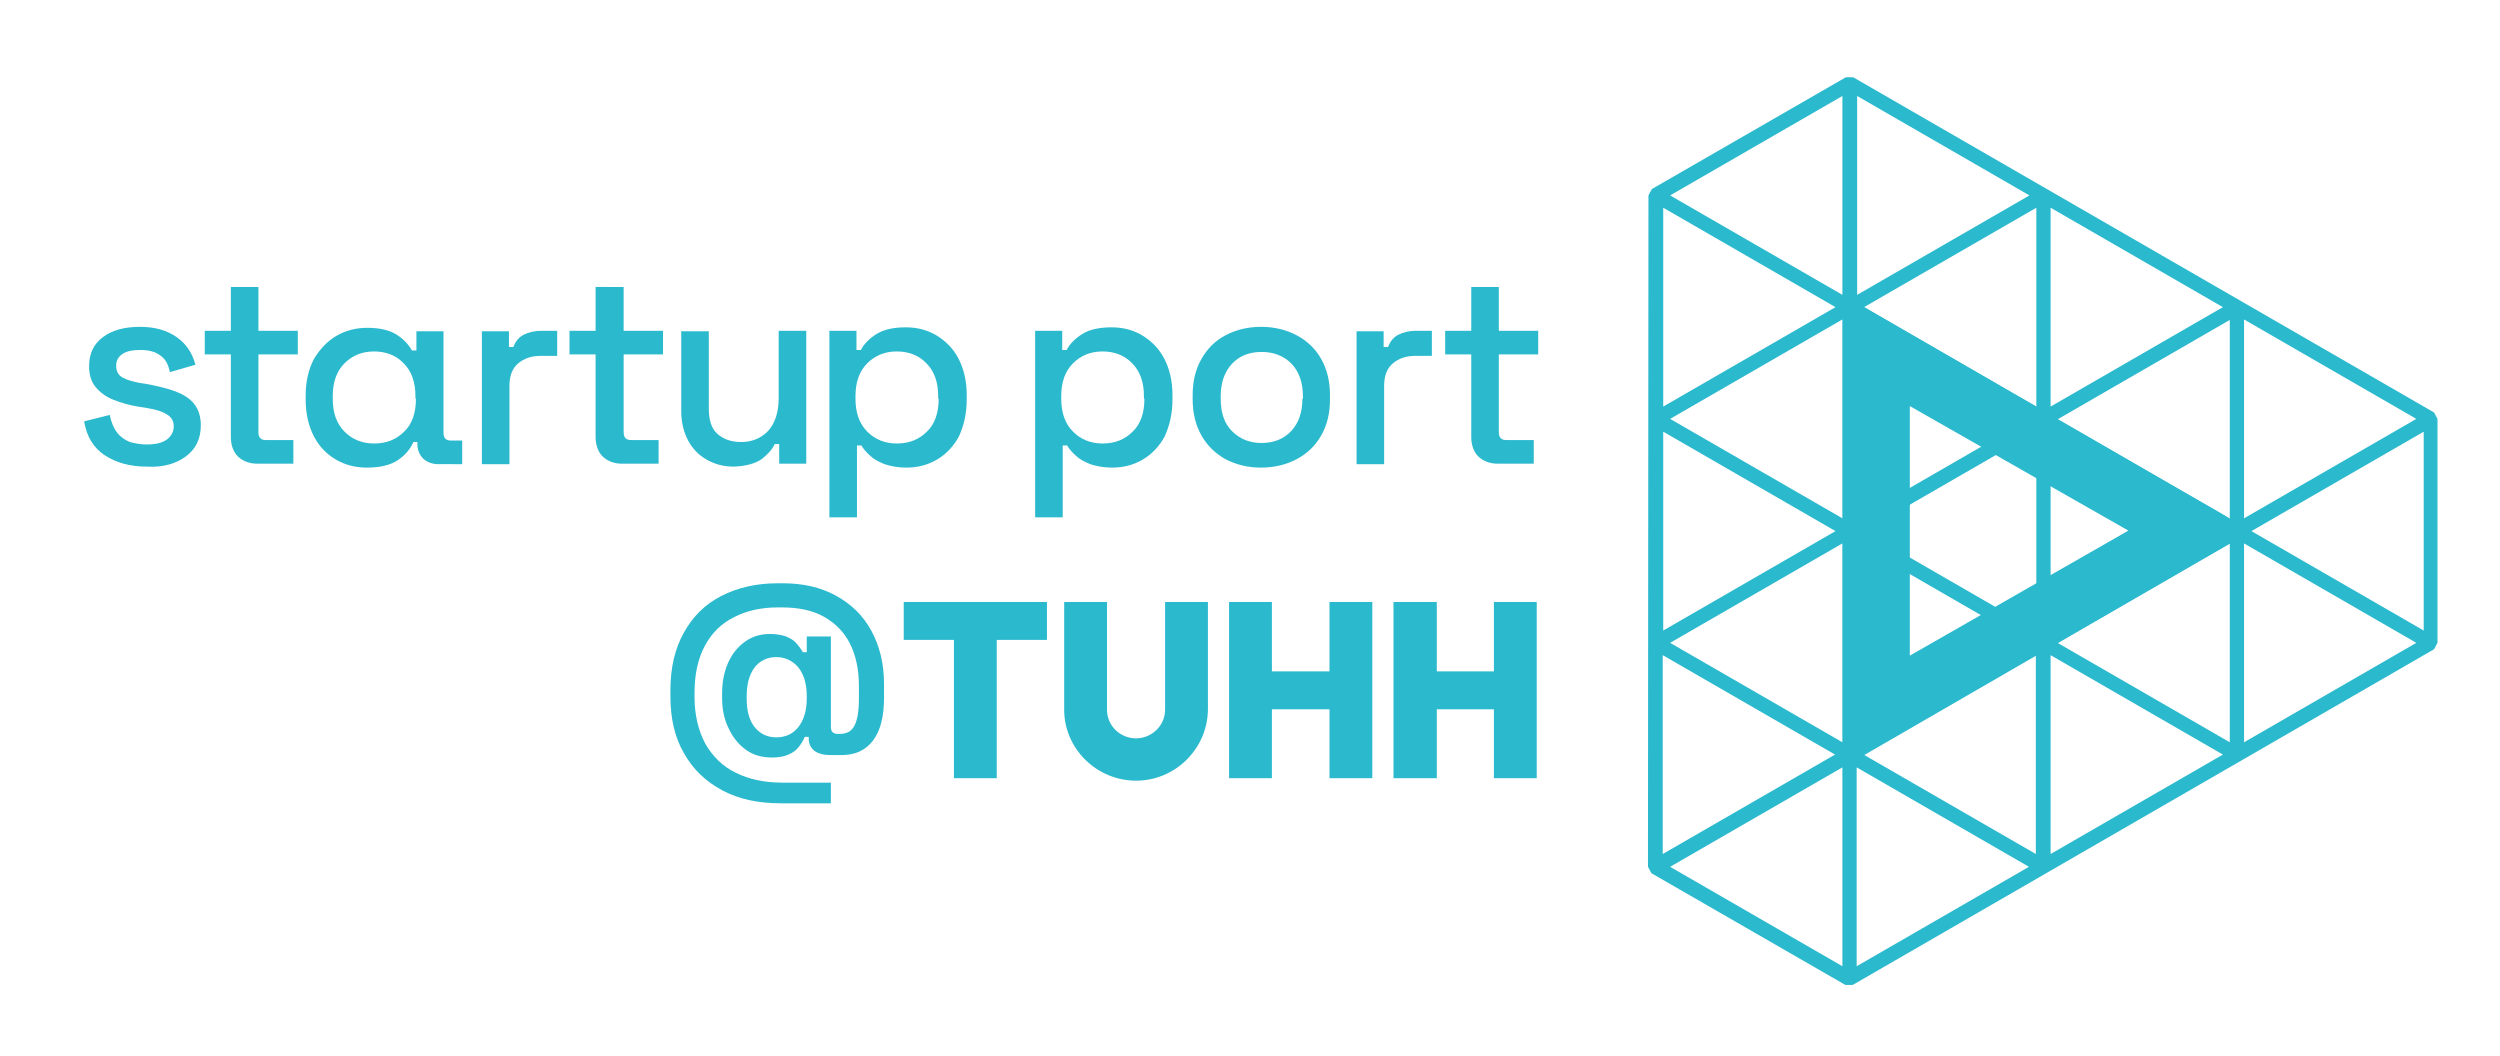 <?xml version="1.0" encoding="utf-8"?>
<!-- Generator: Adobe Illustrator 25.4.8, SVG Export Plug-In . SVG Version: 6.00 Build 0)  -->
<svg version="1.1" id="Ebene_1" xmlns="http://www.w3.org/2000/svg" xmlns:xlink="http://www.w3.org/1999/xlink" x="0px" y="0px"
	 viewBox="0 0 507.9 214.6" style="enable-background:new 0 0 507.9 214.6;" xml:space="preserve">
<style type="text/css">
	.st0{fill:#2BB9CE;}
</style>
<polygon class="st0" points="183.6,122.3 183.6,130 193.8,130 193.8,158.1 202.5,158.1 202.5,130 212.7,130 212.7,122.3 "/>
<polygon class="st0" points="270.1,122.3 270.1,136.4 258.4,136.4 258.4,122.3 249.7,122.3 249.7,158.1 258.4,158.1 258.4,144.1 
	270.1,144.1 270.1,158.1 278.8,158.1 278.8,122.3 "/>
<polygon class="st0" points="303.5,122.3 303.5,136.4 291.9,136.4 291.9,122.3 283.1,122.3 283.1,158.1 291.9,158.1 291.9,144.1 
	303.5,144.1 303.5,158.1 312.2,158.1 312.2,122.3 "/>
<g>
	<path class="st0" d="M230.8,158.6c-8,0-14.6-6.5-14.6-14.4v-21.9h8.7v21.9c0,3.2,2.6,5.8,5.9,5.8c3.2,0,5.9-2.6,5.9-5.8v-21.9h8.7
		v21.9C245.3,152.1,238.8,158.6,230.8,158.6"/>
	<path class="st0" d="M37.8,92.7c2-1.5,3-3.6,3-6.3c0-1.8-0.5-3.3-1.4-4.4c-0.9-1.1-2.2-1.9-3.8-2.5c-1.6-0.6-3.4-1-5.3-1.4
		l-1.9-0.3c-1.5-0.3-2.6-0.6-3.5-1.1c-0.9-0.5-1.3-1.3-1.3-2.4c0-1,0.4-1.8,1.3-2.4c0.9-0.6,2.1-0.8,3.6-0.8c1.6,0,2.9,0.3,3.9,1
		c1.1,0.7,1.8,1.8,2.1,3.5l5.2-1.5c-0.6-2.3-1.8-4.2-3.8-5.6s-4.4-2.1-7.5-2.1c-3.1,0-5.7,0.7-7.5,2.1c-1.9,1.4-2.8,3.4-2.8,5.9
		c0,1.7,0.4,3.1,1.3,4.2c0.9,1.1,2.1,2,3.6,2.6c1.5,0.6,3.2,1.1,5,1.4l1.9,0.3c1.8,0.3,3.1,0.7,4,1.3c0.9,0.5,1.4,1.3,1.4,2.4
		c0,1.1-0.5,2-1.4,2.7c-1,0.7-2.3,1-4.1,1c-1.2,0-2.3-0.2-3.4-0.5c-1-0.4-1.9-1-2.6-1.9c-0.7-0.9-1.2-2.1-1.5-3.6l-5.2,1.3
		c0.5,3.1,1.9,5.4,4.2,6.9s5.1,2.3,8.5,2.3C33.1,95,35.8,94.2,37.8,92.7"/>
	<path class="st0" d="M59.6,94.2v-4.8h-5.6c-1,0-1.5-0.5-1.5-1.6V72h8v-4.8h-8v-8.9h-5.6v8.9h-5.3V72h5.3v16.8c0,1.6,0.5,3,1.4,3.9
		s2.3,1.5,3.9,1.5H59.6z"/>
	<path class="st0" d="M84.5,81c0,2.9-0.8,5.2-2.4,6.7c-1.6,1.6-3.6,2.4-6.1,2.4c-2.4,0-4.4-0.8-6-2.4c-1.6-1.6-2.4-3.8-2.4-6.7v-0.5
		c0-2.9,0.8-5.1,2.4-6.7c1.6-1.6,3.6-2.4,6-2.4c2.4,0,4.5,0.8,6,2.4c1.6,1.6,2.4,3.8,2.4,6.7V81z M93.9,94.2v-4.7h-2.3
		c-1,0-1.5-0.5-1.5-1.6V67.3h-5.5v3.9h-0.9c-0.7-1.2-1.7-2.3-3.1-3.2c-1.4-0.9-3.4-1.4-6-1.4c-2.2,0-4.3,0.5-6.2,1.6
		c-1.9,1.1-3.4,2.7-4.6,4.7c-1.1,2.1-1.7,4.5-1.7,7.5v0.8c0,2.9,0.6,5.4,1.7,7.5c1.1,2.1,2.6,3.6,4.5,4.7c1.9,1.1,4,1.6,6.2,1.6
		c2.7,0,4.8-0.5,6.3-1.5c1.5-1,2.5-2.2,3.2-3.7h0.8v0.4c0,1.2,0.4,2.2,1.2,3c0.8,0.7,1.8,1.1,3.1,1.1H93.9z"/>
	<path class="st0" d="M103.5,94.2V78.4c0-2.1,0.6-3.6,1.8-4.6c1.2-1,2.7-1.5,4.5-1.5h3.4v-5.1h-3.2c-1.4,0-2.6,0.3-3.6,0.8
		c-1,0.5-1.7,1.4-2.1,2.5h-0.9v-3.2h-5.5v27H103.5z"/>
	<path class="st0" d="M133.8,94.2v-4.8h-5.6c-1,0-1.5-0.5-1.5-1.6V72h8v-4.8h-8v-8.9H121v8.9h-5.3V72h5.3v16.8c0,1.6,0.5,3,1.4,3.9
		s2.3,1.5,3.9,1.5H133.8z"/>
	<path class="st0" d="M154.7,93.3c1.3-1,2.2-2,2.7-3.1h0.9v4h5.5v-27h-5.6v13.6c0,2.9-0.7,5.1-2.1,6.7c-1.4,1.5-3.3,2.3-5.5,2.3
		c-2.1,0-3.7-0.6-4.9-1.7c-1.2-1.1-1.7-2.8-1.7-5.2V67.3h-5.6v16.2c0,2.3,0.5,4.3,1.4,6c0.9,1.7,2.2,3,3.8,3.9
		c1.6,0.9,3.4,1.4,5.5,1.4C151.5,94.7,153.4,94.2,154.7,93.3"/>
	<path class="st0" d="M190.7,81c0,2.9-0.8,5.2-2.4,6.7c-1.6,1.6-3.6,2.4-6.1,2.4c-2.4,0-4.4-0.8-6-2.4c-1.6-1.6-2.4-3.8-2.4-6.7
		v-0.5c0-2.9,0.8-5.1,2.4-6.7c1.6-1.6,3.6-2.4,6-2.4c2.4,0,4.5,0.8,6,2.4c1.6,1.6,2.4,3.8,2.4,6.7V81z M196.4,81.1v-0.8
		c0-2.9-0.6-5.4-1.7-7.5c-1.1-2.1-2.7-3.6-4.5-4.7c-1.9-1.1-3.9-1.6-6.2-1.6c-2.6,0-4.6,0.5-6,1.4c-1.4,0.9-2.5,2-3.1,3.2h-0.9v-3.9
		h-5.5v37.9h5.6V90.5h0.9c0.4,0.7,1,1.4,1.8,2.1c0.7,0.7,1.7,1.2,2.9,1.7c1.2,0.4,2.7,0.7,4.4,0.7c2.3,0,4.3-0.5,6.2-1.6
		c1.9-1.1,3.4-2.7,4.5-4.7C195.8,86.5,196.4,84.1,196.4,81.1"/>
	<path class="st0" d="M232.5,81c0,2.9-0.8,5.2-2.4,6.7c-1.6,1.6-3.6,2.4-6.1,2.4c-2.4,0-4.4-0.8-6-2.4c-1.6-1.6-2.4-3.8-2.4-6.7
		v-0.5c0-2.9,0.8-5.1,2.4-6.7c1.6-1.6,3.6-2.4,6-2.4c2.4,0,4.5,0.8,6,2.4c1.6,1.6,2.4,3.8,2.4,6.7V81z M238.2,81.1v-0.8
		c0-2.9-0.6-5.4-1.7-7.5c-1.1-2.1-2.7-3.6-4.5-4.7c-1.9-1.1-3.9-1.6-6.2-1.6c-2.6,0-4.6,0.5-6,1.4c-1.4,0.9-2.5,2-3.1,3.2h-0.9v-3.9
		h-5.5v37.9h5.6V90.5h0.9c0.4,0.7,1,1.4,1.8,2.1c0.7,0.7,1.7,1.2,2.9,1.7c1.2,0.4,2.7,0.7,4.4,0.7c2.3,0,4.3-0.5,6.2-1.6
		c1.9-1.1,3.4-2.7,4.5-4.7C237.6,86.5,238.2,84.1,238.2,81.1"/>
	<path class="st0" d="M264.6,81c0,2.8-0.8,5-2.3,6.6c-1.5,1.6-3.6,2.4-6,2.4c-2.4,0-4.4-0.8-6-2.4c-1.6-1.6-2.3-3.8-2.3-6.6v-0.5
		c0-2.8,0.8-5,2.3-6.6c1.5-1.6,3.5-2.4,6-2.4c2.5,0,4.5,0.8,6.1,2.4c1.5,1.6,2.3,3.8,2.3,6.6V81z M270.2,81.1v-0.8
		c0-2.8-0.6-5.3-1.8-7.4c-1.2-2.1-2.9-3.7-5-4.8c-2.1-1.1-4.5-1.7-7.2-1.7c-2.7,0-5.1,0.6-7.2,1.7c-2.1,1.1-3.7,2.7-4.9,4.8
		c-1.2,2.1-1.8,4.5-1.8,7.4v0.8c0,2.8,0.6,5.3,1.8,7.4c1.2,2.1,2.9,3.7,4.9,4.8c2.1,1.1,4.5,1.7,7.2,1.7c2.7,0,5.1-0.6,7.2-1.7
		c2.1-1.1,3.8-2.7,5-4.8C269.6,86.4,270.2,84,270.2,81.1"/>
	<path class="st0" d="M281.2,94.2V78.4c0-2.1,0.6-3.6,1.8-4.6c1.2-1,2.7-1.5,4.5-1.5h3.4v-5.1h-3.2c-1.4,0-2.6,0.3-3.6,0.8
		c-1,0.5-1.7,1.4-2.1,2.5h-0.9v-3.2h-5.5v27H281.2z"/>
	<path class="st0" d="M311.6,94.2v-4.8h-5.6c-1,0-1.5-0.5-1.5-1.6V72h8v-4.8h-8v-8.9h-5.6v8.9h-5.3V72h5.3v16.8c0,1.6,0.5,3,1.4,3.9
		s2.3,1.5,3.9,1.5H311.6z"/>
</g>
<path class="st0" d="M339.3,176.1l35-20.2v40.4L339.3,176.1z M377.2,155.9l35,20.2l-35,20.2V155.9z M416.6,133.1l35,20.2l-35,20.2
	V133.1z M378.6,153.3l35-20.2v40.4L378.6,153.3z M337.8,133.1l35,20.2l-35,20.2V133.1z M339.3,130.6l35-20.2v40.4L339.3,130.6z
	 M418,130.6l35-20.2v40.4L418,130.6z M377.2,110.4l35,20.2l-35,20.2V110.4z M455.9,110.4l35,20.2l-35,20.2V110.4z M378.7,107.9
	l35-20.2v40.4L378.7,107.9z M416.6,87.7l35,20.2l-35,20.2V87.7z M337.9,87.7l35,20.2l-35,20.2V87.7z M457.4,107.9l35-20.2v40.4
	L457.4,107.9z M451.4,104.4L418,85.2L453,65v40.4L451.4,104.4z M339.3,85.1l35-20.2v40.4L339.3,85.1z M377.3,64.9l35,20.2l-35,20.2
	V64.9z M455.9,64.9l35,20.2l-35,20.2V64.9z M337.9,42.2l35,20.2l-35,20.2V42.2z M416.6,42.2l35,20.2l-35,20.2V42.2z M378.7,62.4
	l35-20.2v40.4L378.7,62.4z M339.3,39.7l35-20.2v40.4L339.3,39.7z M377.3,19.5l35,20.2l-35,20.2V19.5z M376.5,15.7l-1.5,0l-39.4,22.7
	l-0.7,1.3l-0.1,136.4l0.7,1.3l39.4,22.7l1.5,0l118.1-68.2l0.7-1.3V85.1l-0.7-1.3L376.5,15.7z"/>
<path class="st0" d="M388,82.5l44.4,25.3L388,133.2V82.5z M457.4,107.9l-83-48l0,96L457.4,107.9z"/>
<g>
	<path class="st0" d="M153.3,147.7c-1.1-1.4-1.6-3.3-1.6-5.7v-0.6c0-2.4,0.5-4.3,1.6-5.8c1.1-1.4,2.6-2.1,4.4-2.1
		c1.8,0,3.3,0.7,4.5,2.1c1.1,1.4,1.7,3.3,1.7,5.8v0.5c0,2.5-0.6,4.4-1.7,5.8c-1.1,1.4-2.6,2.1-4.5,2.1
		C155.9,149.8,154.4,149.1,153.3,147.7 M168.8,163.6v-4.6h-9.9c-3.6,0-6.8-0.7-9.4-2c-2.7-1.3-4.7-3.3-6.2-5.9
		c-1.4-2.6-2.2-5.8-2.2-9.5v-0.8c0-3.8,0.7-7,2.1-9.6c1.4-2.6,3.3-4.5,5.9-5.8c2.5-1.3,5.5-2,8.9-2h0.8c3.4,0,6.3,0.6,8.6,1.9
		c2.3,1.3,4.1,3.1,5.3,5.5c1.2,2.4,1.8,5.3,1.8,8.6v2.5c0,2.5-0.3,4.4-0.9,5.5c-0.6,1.2-1.6,1.7-3,1.7h-0.4c-0.5,0-0.8-0.1-1.1-0.4
		c-0.2-0.2-0.3-0.6-0.3-1.1v-18.3h-4.9v3.2h-0.8c-0.3-0.6-0.8-1.2-1.3-1.8c-0.5-0.6-1.2-1-2.1-1.4c-0.9-0.3-2-0.5-3.3-0.5
		c-1.9,0-3.6,0.5-5.1,1.6c-1.5,1.1-2.6,2.5-3.4,4.3c-0.8,1.8-1.2,3.9-1.2,6.2v0.8c0,2.3,0.4,4.4,1.3,6.2c0.8,1.8,2,3.3,3.5,4.4
		c1.5,1.1,3.3,1.6,5.3,1.6c1.4,0,2.5-0.2,3.4-0.6c0.9-0.4,1.6-0.9,2.1-1.6c0.5-0.6,0.9-1.3,1.2-2h0.8v0.3c0,1.1,0.4,1.9,1.1,2.5
		c0.8,0.6,1.9,0.9,3.3,0.9h2.3c2.8,0,4.9-1,6.4-3c1.5-2,2.2-4.9,2.2-8.7v-2.7c0-4.2-0.9-7.8-2.6-10.9c-1.7-3.1-4.1-5.4-7.2-7.1
		c-3.1-1.7-6.7-2.5-10.8-2.5h-1c-4.4,0-8.2,0.9-11.5,2.6c-3.3,1.7-5.8,4.2-7.6,7.5c-1.8,3.2-2.7,7.1-2.7,11.7v1.1
		c0,4.6,0.9,8.5,2.8,11.7c1.8,3.2,4.4,5.7,7.8,7.5c3.4,1.8,7.3,2.6,11.9,2.6H168.8z"/>
</g>
</svg>
